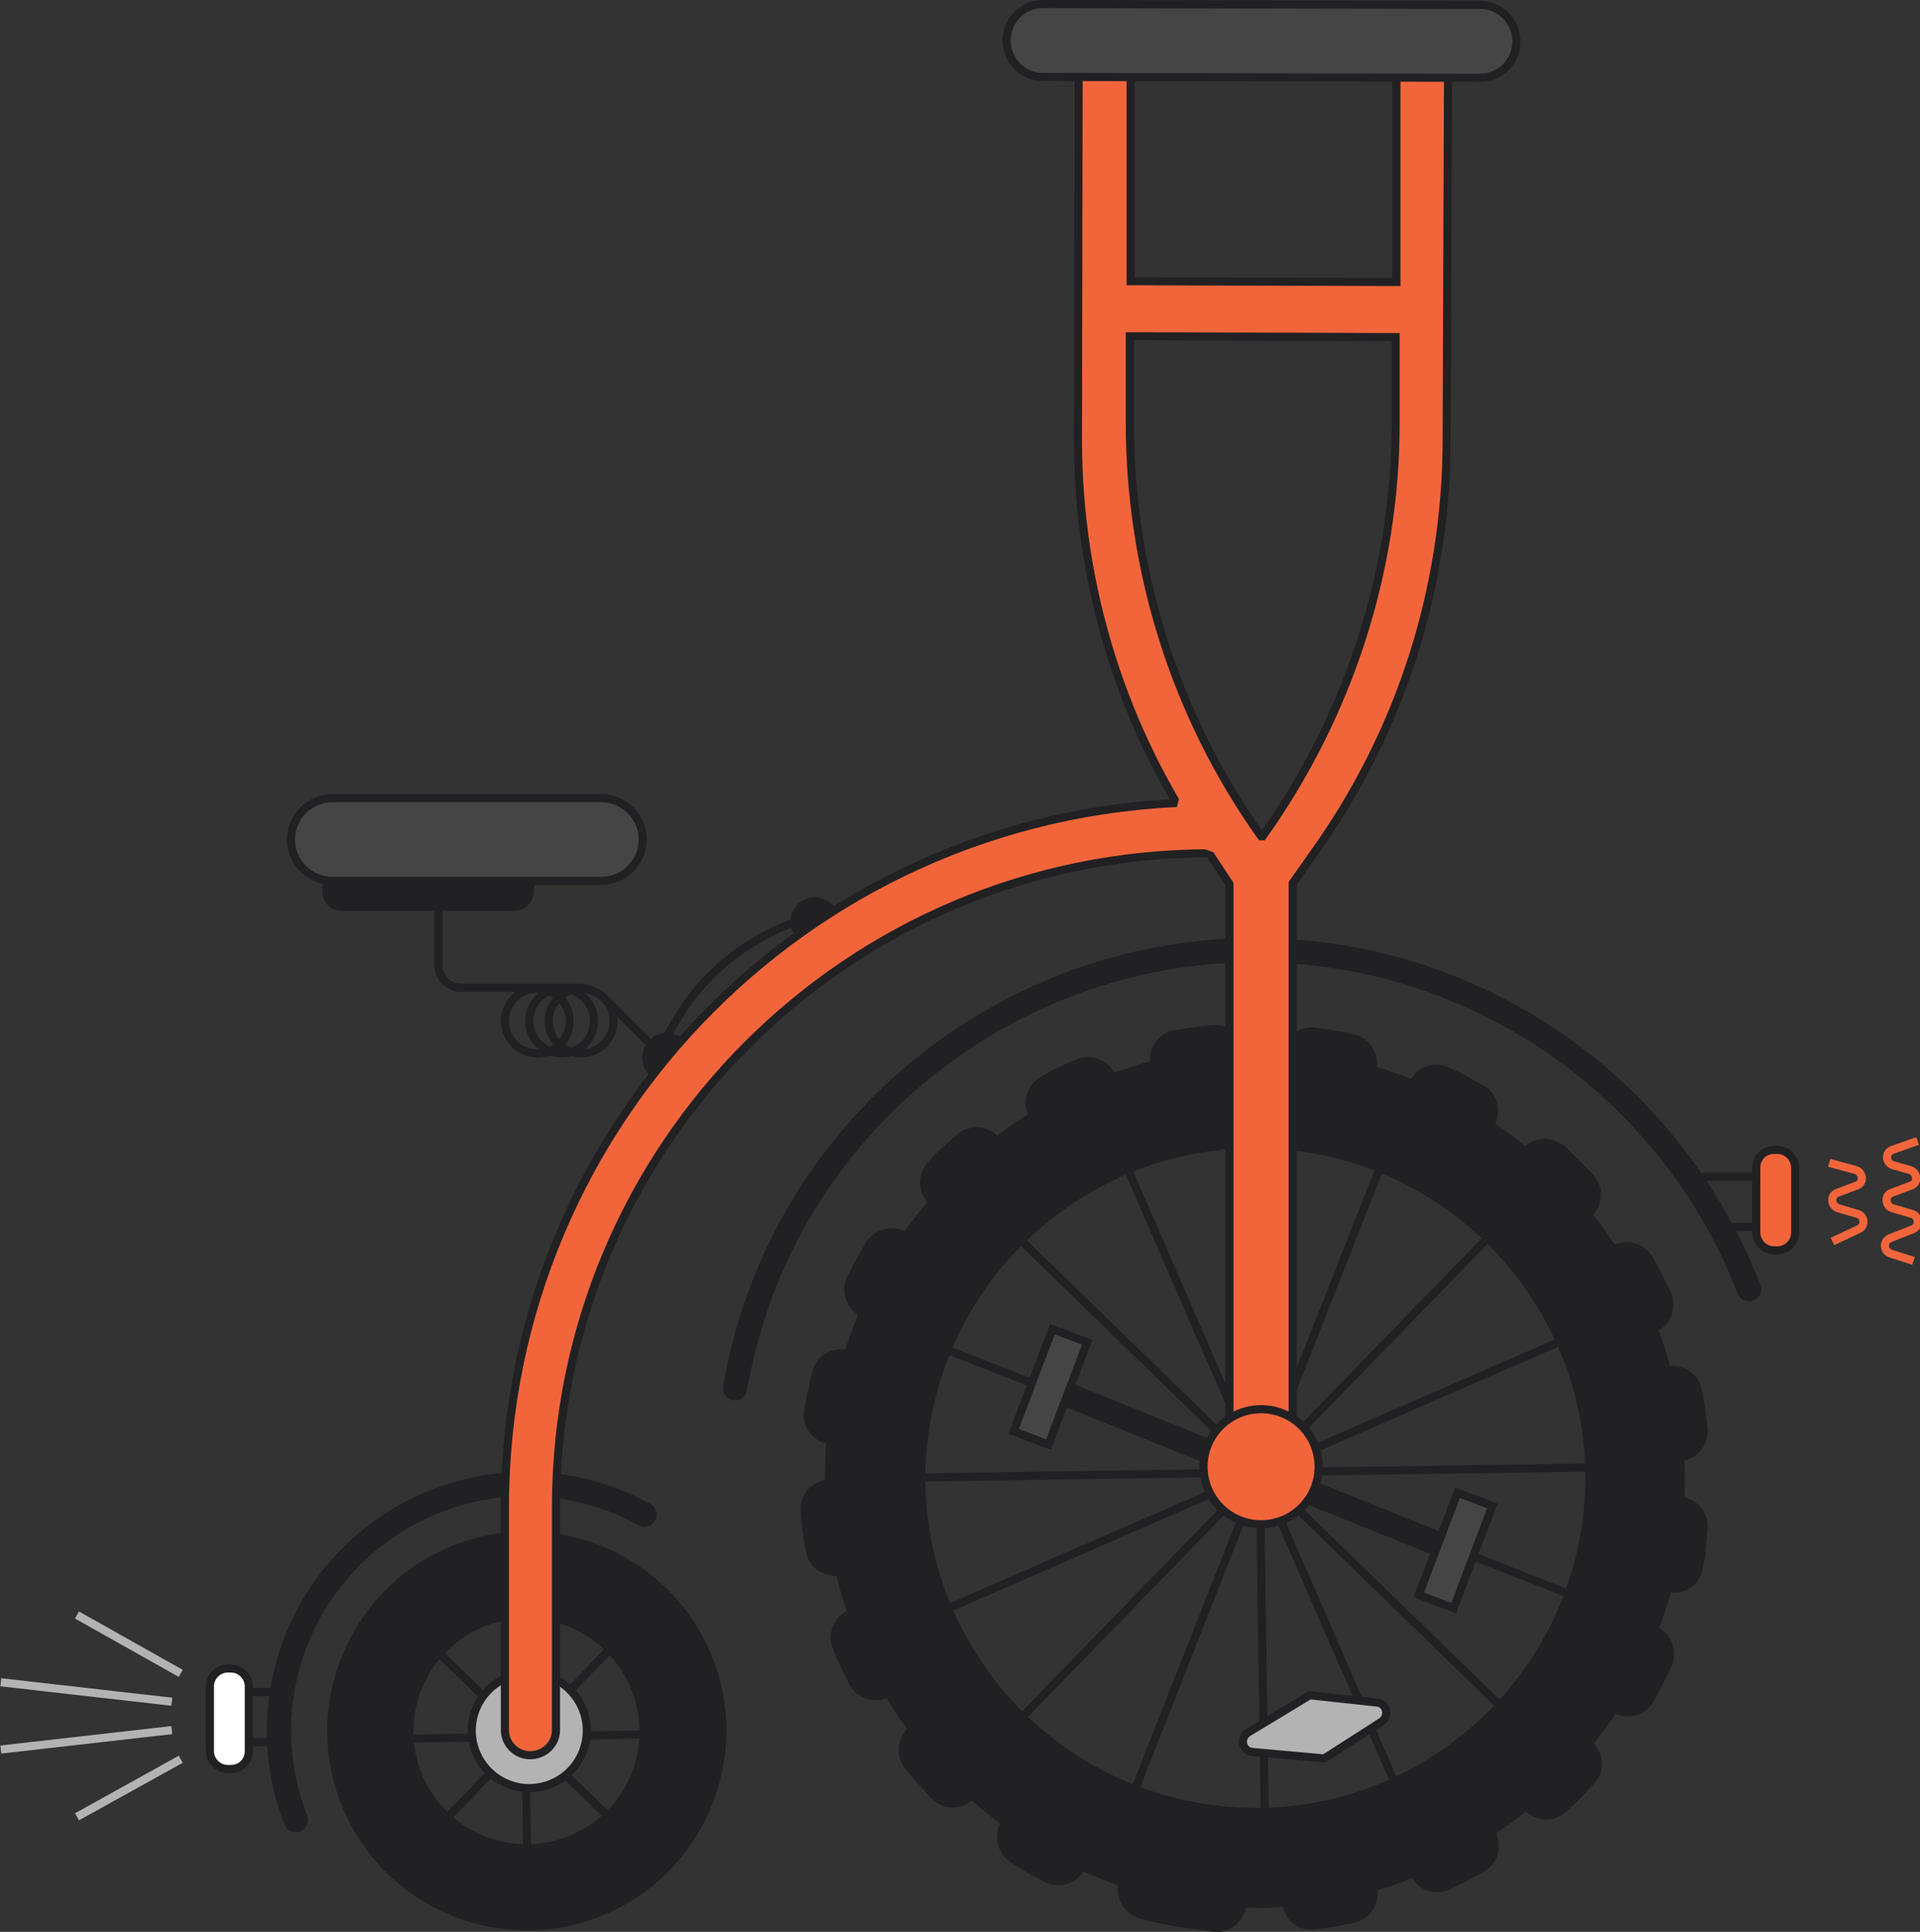 <?xml version="1.0" encoding="utf-8"?>
<!-- Generator: Adobe Illustrator 19.2.0, SVG Export Plug-In . SVG Version: 6.00 Build 0)  -->
<svg version="1.1" id="Layer_1" xmlns="http://www.w3.org/2000/svg" xmlns:xlink="http://www.w3.org/1999/xlink" x="0px" y="0px"
	 viewBox="0 0 236.9 238.4" style="enable-background:new 0 0 236.9 238.4;" xml:space="preserve">
<rect x="0" y="0" width="236.9" height="238.4" fill="#333333" stroke="none"/>
<style type="text/css">
	.st0{fill:none;stroke:#212123;stroke-width:3;stroke-linecap:round;stroke-miterlimit:10;}
	.st1{fill:none;stroke:#212123;stroke-miterlimit:10;}
	.st2{fill:#FFFFFF;stroke:#212123;stroke-miterlimit:10;}
	.st3{fill:#212123;stroke:#B3B3B3;stroke-miterlimit:10;}
	.st4{fill:#B3B3B3;stroke:#212123;stroke-miterlimit:10;}
	.st5{fill:#212123;stroke:#212123;stroke-miterlimit:10;}
	.st6{fill:#454545;stroke:#212123;stroke-miterlimit:10;}
	.st7{fill:#F2653B;stroke:#212123;stroke-miterlimit:10;}
	.st8{fill:none;stroke:#F2653B;stroke-miterlimit:10;}
	.st9{fill:#F2653B;}
	.st10{fill:#212123;}
</style>
<g>
	<path class="st0" d="M90.7,171.3c6.1-35.4,39.9-59.2,75.3-53.1c23.4,4.1,41.8,20.2,49.8,40.9"/>
	<g>
		<g>
			<g>
				<polyline class="st1" points="33.8,208.8 27.7,208.8 27.7,215 33.3,215 				"/>
				<path class="st2" d="M28.5,218.3h-0.4c-1.2,0-2.2-1-2.2-2.2v-8c0-1.2,1-2.2,2.2-2.2h0.4c1.2,0,2.2,1,2.2,2.2v8
					C30.7,217.4,29.7,218.3,28.5,218.3z"/>
				<g>
					<line class="st3" x1="9.5" y1="199.3" x2="22.3" y2="206.5"/>
					<line class="st3" x1="0.1" y1="207.6" x2="21.2" y2="210"/>
					<line class="st3" x1="9.5" y1="224.2" x2="22.3" y2="217.1"/>
					<line class="st3" x1="0.1" y1="215.9" x2="21.2" y2="213.5"/>
				</g>
				<g>
					<g>
						<path class="st0" d="M36.5,224.6c-6.1-15.7,1.7-33.3,17.4-39.4c8.7-3.4,18-2.5,25.6,1.7"/>
					</g>
					<g>
						<g>
							<line class="st2" x1="64.5" y1="197" x2="65.1" y2="231.6"/>
							<line class="st2" x1="52.4" y1="202.3" x2="77.3" y2="226.3"/>
						</g>
						<g>
							<line class="st2" x1="47.5" y1="214.6" x2="82.1" y2="214"/>
							<line class="st2" x1="52.8" y1="226.8" x2="76.8" y2="201.9"/>
						</g>
					</g>
					
						<ellipse transform="matrix(0.932 -0.362 0.362 0.932 -72.877 38.121)" class="st4" cx="65.3" cy="213.6" rx="7.1" ry="7.1"/>
					<g>
						<path class="st5" d="M73.7,236.1c-12.4,4.8-26.4-1.4-31.2-13.8s1.4-26.4,13.8-31.2s26.4,1.4,31.2,13.8S86.1,231.3,73.7,236.1z
							 M59.7,200.2c-7.4,2.9-11.1,11.2-8.2,18.7c2.9,7.4,11.2,11.1,18.7,8.2s11.1-11.2,8.2-18.7C75.5,201,67.1,197.3,59.7,200.2z"/>
					</g>
				</g>
			</g>
			<path class="st5" d="M210.2,188.7c0.2-1.7-1.1-3.3-2.8-3.5c0,0-0.1,0-0.1,0c0.1-1.8,0.1-3.6,0-5.4c0,0,0.1,0,0.1,0
				c1.7-0.2,3-1.8,2.8-3.5c-0.2-1.6-0.4-3.2-0.7-4.7c-0.3-1.7-2-2.8-3.7-2.5c0,0-0.1,0-0.1,0c-0.5-1.8-1-3.5-1.7-5.2
				c0,0,0.1,0,0.1,0c1.6-0.7,2.3-2.6,1.6-4.2c-0.7-1.5-1.4-2.9-2.2-4.3c-0.9-1.5-2.8-2.1-4.3-1.2c0,0-0.1,0-0.1,0.1
				c-1-1.5-2-3-3.2-4.4c0,0,0.1,0,0.1-0.1c1.3-1.2,1.4-3.2,0.2-4.5c-1.1-1.2-2.2-2.3-3.4-3.4c-1.3-1.2-3.3-1.1-4.5,0.1
				c0,0,0,0.1-0.1,0.1c-1.4-1.2-2.8-2.2-4.4-3.3c0,0,0-0.1,0.1-0.1c0.9-1.5,0.4-3.5-1.1-4.3c-1.4-0.8-2.8-1.6-4.2-2.2
				c-1.6-0.8-3.5-0.1-4.2,1.5c0,0,0,0.1,0,0.1c-1.7-0.7-3.4-1.3-5.1-1.8c0,0,0-0.1,0-0.1c0.4-1.7-0.7-3.4-2.4-3.8
				c-1.6-0.3-3.1-0.6-4.7-0.8c-1.7-0.2-3.3,1-3.6,2.7c0,0,0,0.1,0,0.1c-1.8-0.1-3.6-0.2-5.4-0.1c0,0,0-0.1,0-0.1
				c-0.2-1.7-1.7-3-3.4-2.9c-1.6,0.1-3.2,0.4-4.8,0.6c-1.7,0.3-2.9,2-2.6,3.7c0,0,0,0.1,0,0.1c-1.8,0.4-3.5,1-5.2,1.6
				c0,0,0-0.1,0-0.1c-0.7-1.6-2.5-2.4-4.2-1.7c-1.5,0.6-2.9,1.3-4.3,2.1c-1.5,0.8-2.1,2.7-1.3,4.3c0,0,0,0.1,0.1,0.1
				c-1.5,0.9-3.1,2-4.5,3.1c0,0,0-0.1-0.1-0.1c-1.1-1.3-3.1-1.5-4.5-0.3c-1.2,1-2.4,2.1-3.5,3.3c-1.2,1.3-1.2,3.3,0.1,4.5
				c0,0,0.1,0,0.1,0.1c-1.2,1.4-2.3,2.8-3.3,4.3c0,0-0.1,0-0.1-0.1c-1.5-0.9-3.4-0.4-4.4,1c-0.8,1.4-1.6,2.8-2.3,4.2
				c-0.8,1.6-0.1,3.5,1.4,4.3c0,0,0.1,0,0.1,0c-0.7,1.7-1.3,3.4-1.9,5.1c0,0-0.1,0-0.1,0c-1.7-0.4-3.4,0.6-3.8,2.3
				c-0.3,1.2-0.5,2.4-0.8,3.6c-0.1,0.4-0.1,0.7-0.2,1.1c-0.3,1.7,0.9,3.3,2.6,3.6c0,0,0,0,0.1,0c0,0,0.1,0,0.1,0
				c-0.2,1.8-0.2,3.6-0.2,5.4c0,0-0.1,0-0.1,0c-1.7,0.1-3.1,1.6-2.9,3.4c0.1,1.6,0.3,3.2,0.6,4.8c0.2,1.4,1.3,2.4,2.6,2.6
				c0.3,0.1,0.7,0.1,1,0c0,0,0.1,0,0.1,0c0.4,1.8,0.9,3.5,1.5,5.2c0,0-0.1,0-0.1,0c-1.6,0.7-2.4,2.5-1.8,4.1c0.6,1.5,1.3,2.9,2,4.4
				c0.5,0.9,1.3,1.5,2.3,1.7c0.6,0.1,1.3,0,2-0.3c0,0,0.1,0,0.1-0.1c0.9,1.6,1.9,3.1,3,4.5c0,0-0.1,0-0.1,0.1
				c-1.3,1.1-1.5,3.1-0.4,4.5c1,1.2,2.1,2.4,3.2,3.6c0.5,0.5,1.1,0.8,1.7,0.9c1,0.2,2-0.1,2.8-0.9c0,0,0-0.1,0.1-0.1
				c1.3,1.2,2.8,2.4,4.2,3.4c0,0,0,0.1-0.1,0.1c-0.9,1.5-0.5,3.4,1,4.4c1.3,0.9,2.7,1.7,4.2,2.4c0.3,0.2,0.6,0.3,0.9,0.3
				c1.3,0.2,2.7-0.4,3.3-1.7c0,0,0-0.1,0-0.1c1.6,0.7,3.3,1.4,5.1,2c0,0,0,0.1,0,0.1c-0.4,1.7,0.6,3.4,2.3,3.9
				c1.5,0.4,3.1,0.7,4.7,1c1.4,0.2,2.8,0.4,4.3,0.6c1.7,0.2,3.3-1.1,3.5-2.9c0,0,0-0.1,0-0.1c1.8,0.1,3.6,0,5.4-0.1c0,0,0,0.1,0,0.1
				c0.2,1.4,1.3,2.5,2.6,2.7c0.3,0.1,0.6,0.1,1,0c1.6-0.2,3.2-0.5,4.7-0.8c1.7-0.4,2.8-2.1,2.4-3.8c0,0,0-0.1,0-0.1
				c1.8-0.5,3.5-1.1,5.1-1.8c0,0,0,0.1,0,0.1c0.5,1,1.3,1.6,2.3,1.8c0.6,0.1,1.3,0,1.9-0.3c1.4-0.7,2.9-1.4,4.2-2.2
				c1.5-0.9,2-2.8,1.1-4.3c0,0,0-0.1-0.1-0.1c1.5-1,3-2.1,4.4-3.2c0,0,0,0.1,0.1,0.1c0.5,0.5,1.1,0.8,1.8,1c0.9,0.2,1.9-0.1,2.7-0.8
				c1.2-1.1,2.3-2.2,3.4-3.4c1.2-1.3,1.1-3.3-0.2-4.5c0,0-0.1,0-0.1-0.1c1.1-1.4,2.2-2.9,3.2-4.4c0,0,0.1,0,0.1,0.1
				c0.3,0.2,0.7,0.3,1,0.4c1.3,0.2,2.6-0.4,3.3-1.6c0.8-1.4,1.5-2.8,2.2-4.3c0.7-1.6,0-3.5-1.6-4.2c0,0-0.1,0-0.1,0
				c0.6-1.7,1.2-3.4,1.7-5.2c0,0,0.1,0,0.1,0c0,0,0.1,0,0.1,0c1.7,0.3,3.3-0.8,3.6-2.5c0.1-0.5,0.2-1,0.3-1.5
				C210,190.8,210.1,189.7,210.2,188.7z M147.9,223c-22.4-3.9-37.5-25.2-33.6-47.6c3.9-22.4,25.2-37.5,47.6-33.6
				c22.4,3.9,37.5,25.2,33.6,47.6C191.6,211.8,170.3,226.9,147.9,223z"/>
		</g>
	</g>
	<g>
		<g>
			<line class="st6" x1="172.5" y1="138.4" x2="138.4" y2="225"/>
			<line class="st6" x1="136.9" y1="139.1" x2="174" y2="224.4"/>
		</g>
		<g>
			<line class="st6" x1="112.1" y1="164.7" x2="198.7" y2="198.7"/>
			<line class="st6" x1="112.8" y1="200.3" x2="198.1" y2="163.1"/>
		</g>
		<g>
			<line class="st6" x1="154.8" y1="135.2" x2="156.1" y2="228.2"/>
			<line class="st6" x1="122.1" y1="149.3" x2="188.8" y2="214.1"/>
		</g>
		<g>
			<line class="st6" x1="108.9" y1="182.4" x2="202" y2="181"/>
			<line class="st6" x1="123" y1="215.1" x2="187.9" y2="148.3"/>
		</g>
		<path class="st4" d="M163.4,217l-8.9-0.8c-1.2-0.1-1.6-1.7-0.5-2.4l7.6-4.6l8.3,0.9c1.2,0.1,1.6,1.7,0.5,2.4L163.4,217z"/>
	</g>
	<g>
		<g>
			<path class="st7" d="M178.7,1.1L133.1,1L133,54.2c0,18.3,5.6,36.2,16.2,51.1l2.5,3.8v71.6l7.8,0V109l2.6-3.7
				c10.7-14.9,16.4-32.8,16.4-51.1L178.7,1.1z M172.3,7.4l0,27.4l-32.8-0.1l0-27.4L172.3,7.4z M155.8,103.2l-0.2,0l0,0
				c-10.6-14.9-16.2-32.8-16.2-51.1l0-10.6l32.8,0.1l0,10.6C172.2,70.5,166.4,88.3,155.8,103.2L155.8,103.2z"/>
			<path class="st6" d="M182.6,9.6l-53.9-0.1c-2.5,0-4.5-2-4.5-4.5v0c0-2.5,2-4.5,4.5-4.5l53.9,0.1c2.5,0,4.5,2,4.5,4.5v0
				C187.1,7.6,185.1,9.6,182.6,9.6z"/>
			<polygon class="st6" points="159.5,183.8 151.7,183.8 151.7,177.3 159.5,177.3 			"/>
		</g>
		<g>
		</g>
	</g>
	<g>
		<path class="st7" d="M65.4,216.6L65.4,216.6c-1.7,0-3.1-1.4-3.1-3.1v-27.5c0-48,38.9-87,87-87h0v6.3h0
			c-44.6,0-80.7,36.1-80.7,80.7v27.5C68.6,215.2,67.2,216.6,65.4,216.6z"/>
	</g>
	<g>
		<path class="st8" d="M236.6,140.8l-3.1,1.1c-0.9,0.3-0.9,1.6,0.1,1.9l2.1,0.6c0.9,0.3,1,1.6,0.1,1.9l-2.4,0.9
			c-0.9,0.3-0.8,1.6,0.1,1.9l2.4,0.7c0.9,0.3,1,1.5,0.1,1.9l-2.8,1.1c-0.9,0.4-0.8,1.6,0.1,1.9l2.8,0.9"/>
		<path class="st8" d="M225.7,143.5l3.3,0.9c0.9,0.3,1,1.6,0.1,1.9l-2.4,0.9c-0.9,0.3-0.8,1.6,0.1,1.9l2.4,0.7
			c0.9,0.3,1,1.5,0.1,1.9l-3.2,1.5"/>
		<polyline class="st1" points="212.1,151.4 219.7,151.4 219.7,145.2 208.8,145.2 		"/>
		<path class="st7" d="M218.9,141.9h0.4c1.2,0,2.2,1,2.2,2.2v8c0,1.2-1,2.2-2.2,2.2h-0.4c-1.2,0-2.2-1-2.2-2.2v-8
			C216.7,142.8,217.7,141.9,218.9,141.9z"/>
	</g>
	<line class="st0" x1="129.7" y1="171.3" x2="179.6" y2="191.4"/>
	
		<rect x="122.8" y="169" transform="matrix(-0.354 0.935 -0.935 -0.354 335.633 110.655)" class="st6" width="13.5" height="4.6"/>
	
		<rect x="172.8" y="189.2" transform="matrix(-0.354 0.935 -0.935 -0.354 422.209 91.237)" class="st6" width="13.5" height="4.6"/>
	<circle class="st7" cx="155.6" cy="181" r="7.1"/>
	<polygon class="st9" points="146,96.5 144.9,100.8 147.1,104.2 151.4,105.8 150.6,98.8 	"/>
	<path class="st1" d="M54.1,110.9v8.2c0,1.6,1.3,2.8,2.8,2.8h14.5c1.2,0,2.4,0.5,3.3,1.4l6.5,6.5l2-3.5c3.2-5.7,8.4-10.1,14.6-12.4
		l4.2-1.6"/>
	<circle class="st1" cx="71.7" cy="126" r="4"/>
	<path class="st10" d="M80.3,132.8c-1.3-1.1-1.4-3-0.3-4.3c1.1-1.3,3-1.4,4.3-0.3L80.3,132.8z"/>
	<path class="st10" d="M98.1,115.5c-1-1.4-0.7-3.2,0.7-4.2c1.4-1,3.2-0.7,4.2,0.7L98.1,115.5z"/>
	<circle class="st1" cx="69.3" cy="126" r="4"/>
	<circle class="st1" cx="66.3" cy="126" r="4"/>
	<path class="st5" d="M63.5,111.9H42.1c-1,0-1.8-0.8-1.8-1.8v-4.3c0-1,0.8-1.8,1.8-1.8h21.5c1,0,1.8,0.8,1.8,1.8v4.3
		C65.3,111.1,64.5,111.9,63.5,111.9z"/>
	<path class="st6" d="M74.2,108.7H41c-2.8,0-5.1-2.3-5.1-5.1v0c0-2.8,2.3-5.1,5.1-5.1h33.2c2.8,0,5.1,2.3,5.1,5.1v0
		C79.3,106.4,77,108.7,74.2,108.7z"/>
</g>
</svg>
